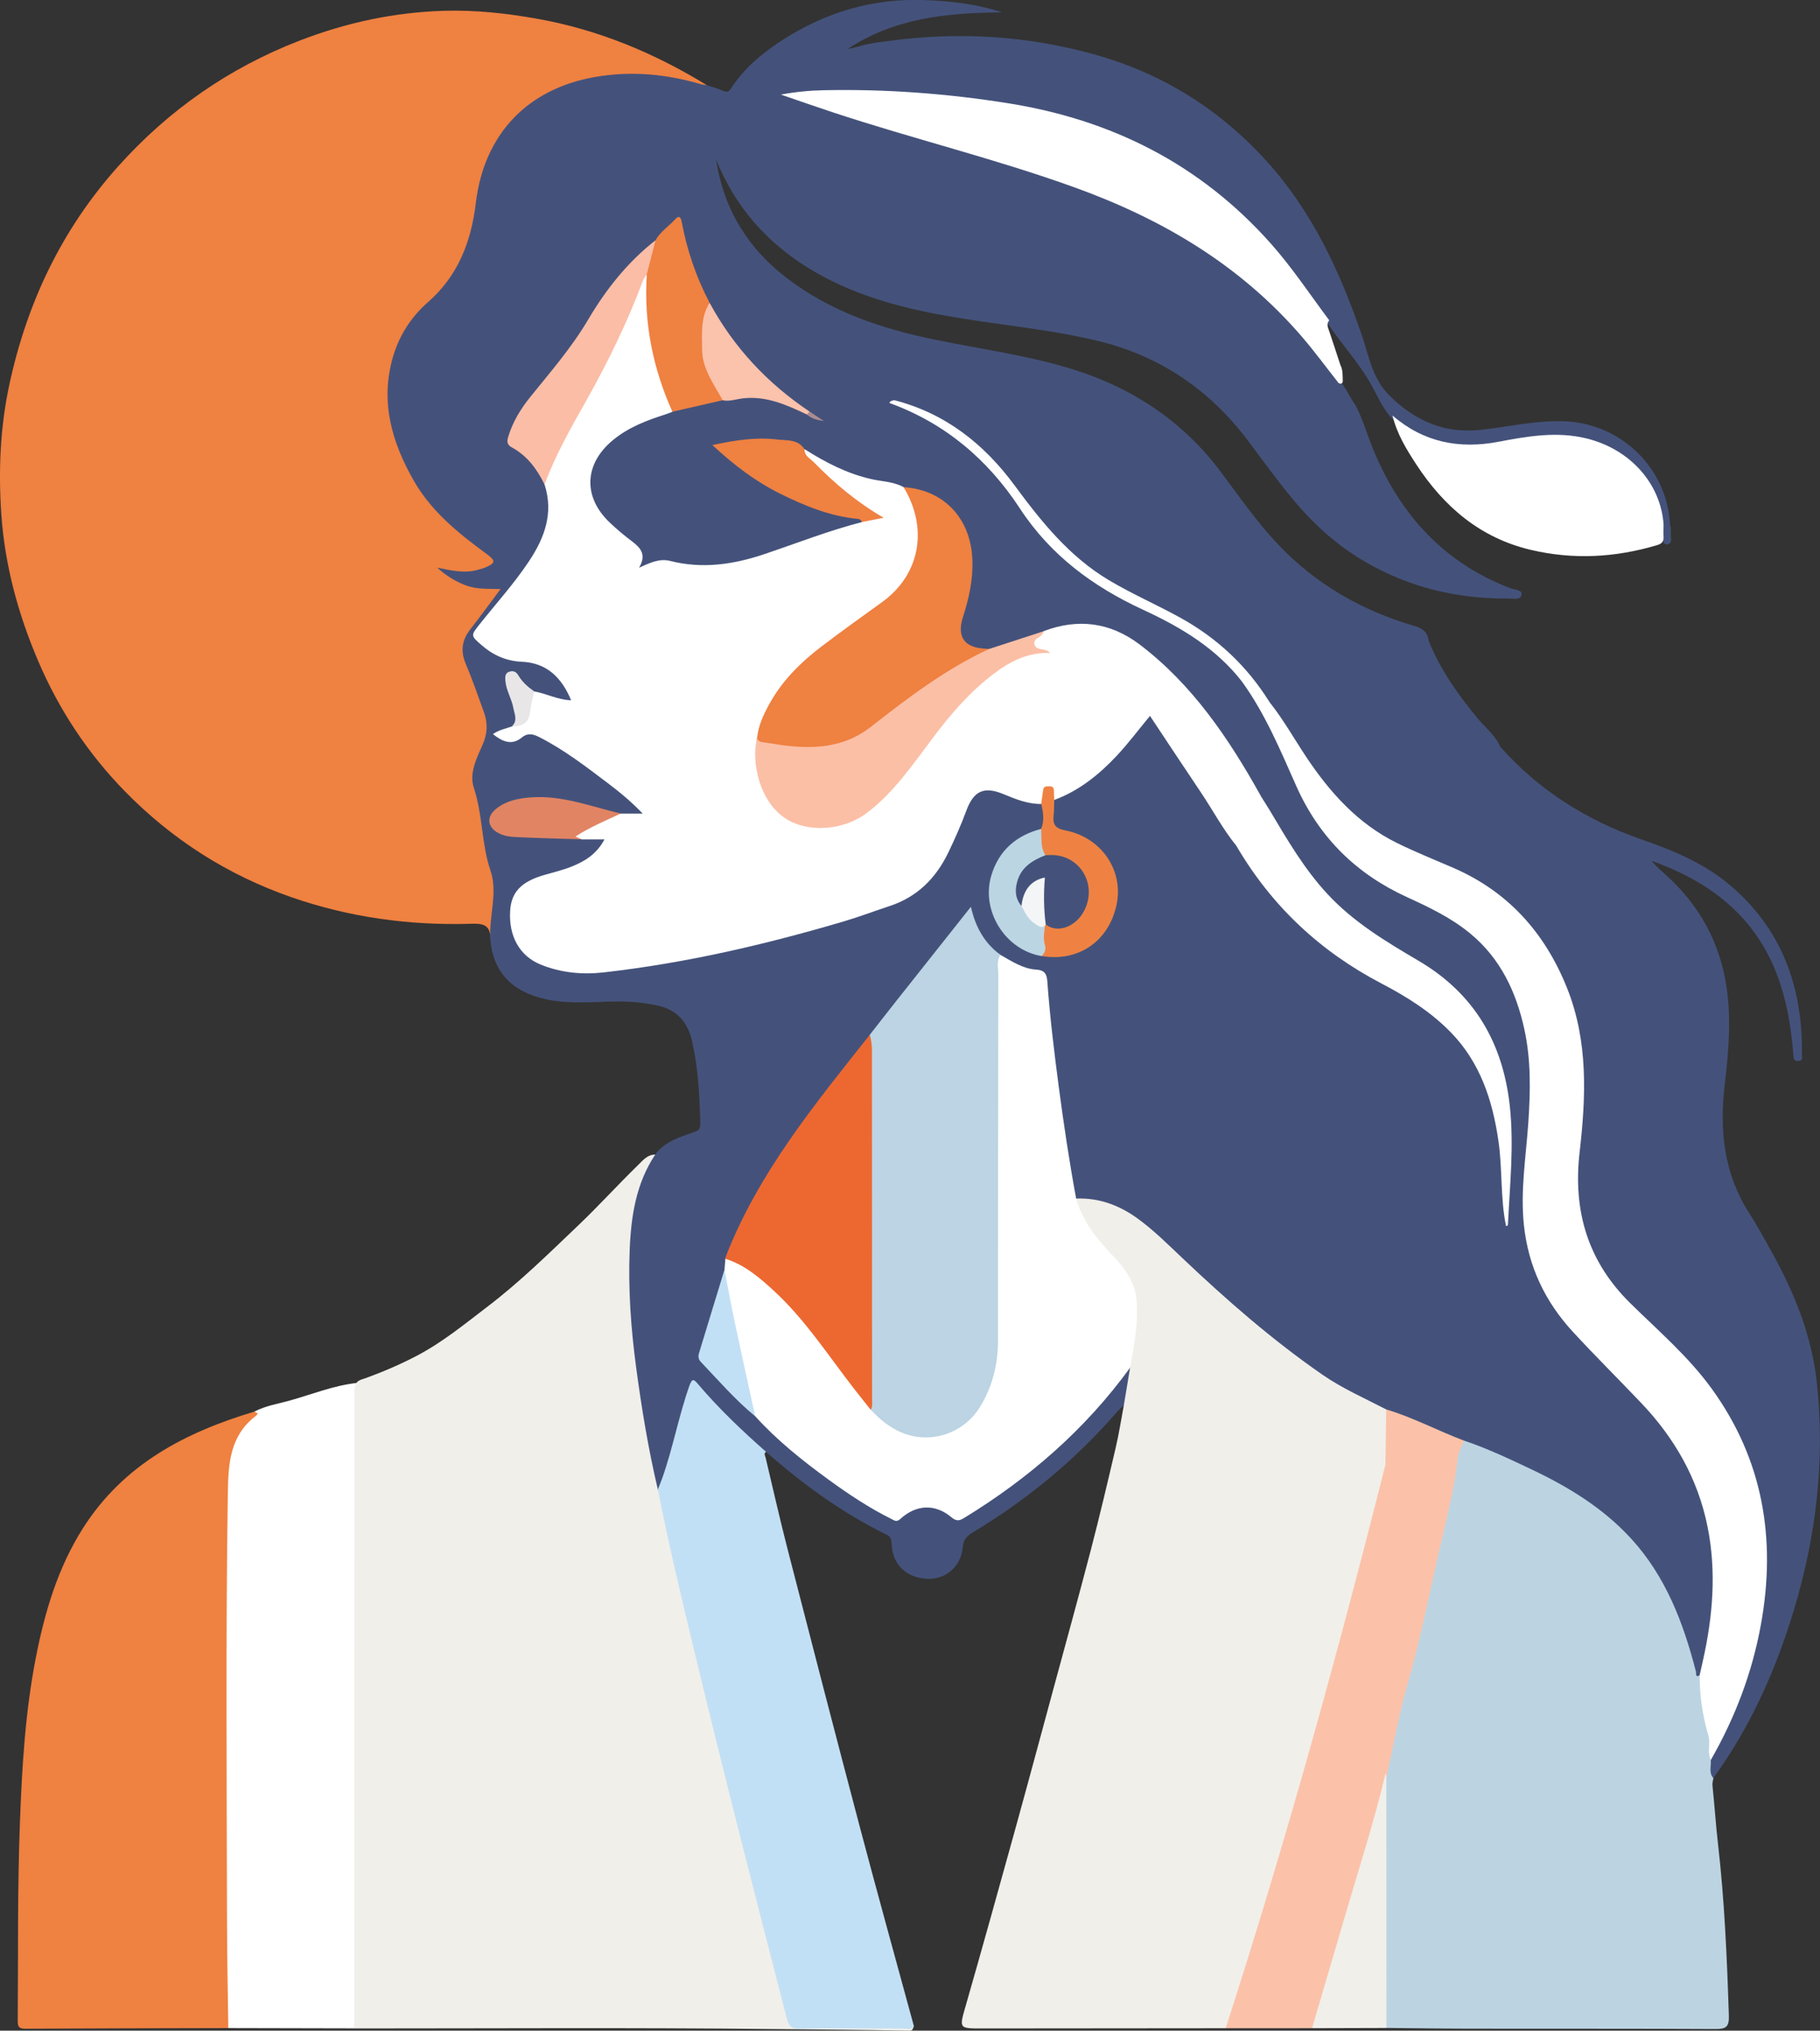 <?xml version="1.0" encoding="UTF-8"?>
<svg id="Layer_2" data-name="Layer 2" xmlns="http://www.w3.org/2000/svg" viewBox="0 0 520.78 581.09">
  <rect x="0" y="0" width="520.78" height="581.09" fill="#333333" stroke="none"/>
  <defs>
    <style>
      .cls-1 {
        fill: #bcd4e3;
      }

      .cls-2 {
        fill: #c2e0f5;
      }

      .cls-3 {
        fill: #ed6831;
      }

      .cls-4 {
        fill: #f1efea;
      }

      .cls-5 {
        fill: #f3f5f6;
      }

      .cls-6 {
        fill: #fbc2ac;
      }

      .cls-7 {
        fill: #e18463;
      }

      .cls-8 {
        fill: #e9e6e7;
      }

      .cls-9 {
        fill: #f0efea;
      }

      .cls-10 {
        fill: #ac8c91;
      }

      .cls-11 {
        fill: #fefffe;
      }

      .cls-12 {
        fill: #44527b;
      }

      .cls-13 {
        fill: #bcd4e2;
      }

      .cls-14 {
        fill: #fbbfa6;
      }

      .cls-15 {
        fill: #fff;
      }

      .cls-16 {
        fill: #bcd5e3;
      }

      .cls-17 {
        fill: #fbc2a9;
      }

      .cls-18 {
        fill: #fbbda6;
      }

      .cls-19 {
        fill: #ef8242;
      }

      .cls-20 {
        fill: #ef8141;
      }
    </style>
  </defs>
  <g id="Layer_1-2" data-name="Layer 1">
    <g>
      <path class="cls-12" d="M219.2,415.46c10.58,9.3,21.87,17.53,34.5,23.7,1.28.63,1.4,1.45,1.44,2.67.2,5.85,4.17,9.68,10.19,9.97,5.21.24,9.67-3.48,10.14-8.96.19-2.24,1.11-3.26,2.82-4.29,15.48-9.32,29.34-20.67,41.27-34.45.61-.71,1.34-1.31,2.02-1.96,2.24-3.08,2.18-6.69,2.27-10.27-1.43-1.51-1.94.18-2.46.9-4.37,6.05-9.42,11.47-14.66,16.72-9.12,9.13-19.39,16.72-30.18,23.62-1.58,1.01-2.88,1.13-4.51-.03-4.67-3.32-9.48-3.4-14.04.17-1.74,1.36-3.05.68-4.5-.17-9.16-5.35-17.91-11.32-26.05-18.2-3.82-3.23-7.43-6.69-11.06-10.13-4.73-4.57-9.27-9.32-13.82-14.08-1.47-1.54-1.96-3.08-1.25-5.14,2.5-7.28,4.43-14.74,6.59-22.13.23-.91.29-1.84.39-2.76,2.11-6.32,4.97-12.28,8.24-18.04,6.87-12.08,15.07-23.22,23.6-34.1,3.1-3.95,6.02-8.05,9.17-11.97,9.52-11.61,18.76-23.44,28.13-35.47,1.57,5.64,4.37,10.05,8.98,13.16,2.81,1.83,5.78,3.29,9.05,3.95,2.14.44,3.17,1.66,3.37,3.86,1.65,18.06,3.99,36.02,6.9,53.91.37,2.28.55,4.61,1.54,6.74.55.93,1.47,1.11,2.41,1.15,8.82.33,15.6,4.92,21.75,10.85,14.67,14.13,29.75,27.73,46.49,39.29,5.85,4.04,12.25,6.99,18.62,10,7.52,2.6,14.6,6.33,22.14,8.85,11.78,4.81,23.49,9.76,34.21,16.84,13.89,9.17,23.18,21.93,28.35,37.92,1.16,3.61,2.43,7.18,3.23,10.9.3,1.38.83,2.62,2.39.96,5.92-20.59,6.12-40.84-3.65-60.41-3.02-6.05-7.11-11.34-11.46-16.49-7.57-8.96-16.8-16.25-24.03-25.56-5.75-7.41-9.27-15.6-10.66-24.93-1.1-7.42-.38-14.75.3-22.1,1.18-12.72,2.49-25.45-1-38.04-1.44-5.19-3.18-10.24-5.96-14.91-5.42-9.11-13.78-14.32-22.82-18.79-8.46-4.19-16.97-8.28-23.75-15.27-7.08-7.29-11.2-16.41-15.4-25.48-3.59-7.74-6.98-15.57-12.2-22.37-7.19-9.74-17.1-15.66-27.68-20.68-10.83-5.14-20.99-11.28-29.18-20.39-4.27-4.75-7.73-10.14-11.56-15.23-8.69-11.57-19.9-19.4-33.3-24.09-3.25-1.37-6.78-1.93-9.99-3.43,3.54,1.73,7.54,2.11,11.08,3.82,14.39,4.07,25.77,12.56,34.41,24.91,10.57,15.1,23.78,26.72,40.68,34.01,13.31,5.74,24.16,14.84,32.06,27.39,5.57,7.74,10.22,16.14,16.11,23.65,6.88,8.78,15.55,15.03,25.63,19.39,5.98,2.59,12.08,4.89,17.78,8.18,13.71,7.91,22.05,20.08,26.92,35.02,3.71,11.36,3.36,23.09,2.57,34.83-.55,8.21-1.6,16.41-.3,24.63,1.29,8.15,4.96,15.11,10.02,21.46,5.65,7.07,12.58,12.81,18.9,19.17,13.16,13.25,21.07,29,23.61,47.69,2.22,16.32-.49,31.98-5.8,47.29-2.28,6.57-4.91,13.02-8.5,19-.43.72-.74,1.51-.88,2.36.11,1.7-.93,3.76,1.43,4.74,10.58-14.55,17.82-30.76,23.04-48.03,6.41-21.24,8.96-42.86,6.6-65-1.44-13.53-6.44-25.84-12.95-37.56-2.09-3.76-4.16-7.54-6.47-11.16-7.22-11.29-8.5-23.61-6.95-36.7,1.23-10.36,2.09-20.82-.08-31.21-2.46-11.78-8.41-21.4-17.26-29.23-1.27-1.13-2.52-2.29-3.64-3.59,17.65,6.22,31.12,16.98,37.07,35.84,2,6.33,3,12.87,3.52,19.48.08.97-.05,1.95,1.35,1.96,1.61.01,1.11-1.23,1.12-2.03.23-19.31-5.85-35.86-20.68-48.37-7.42-6.26-16.26-9.89-25.27-13.02-15.61-5.42-29.23-13.97-40.37-26.5-1.39-3.29-4.22-5.4-6.39-8.03-5.63-6.81-10.71-13.93-14.07-22.23-.31-2.55-1.8-3.65-4.18-4.34-14.9-4.33-28.05-11.84-38.89-23.26-6.06-6.38-11.09-13.67-16.36-20.71-11.52-15.4-26.68-24.93-44.74-30.14-12.07-3.48-24.47-5.22-36.73-7.7-15.58-3.15-30.44-8.09-43.24-18.06-10.43-8.12-17.16-18.73-19.53-32.06-.15-.83-.22-1.68-.52-2.47-.03-.08-.13-.12-.16-.15,6.77,17.69,19.42,29.48,36.12,37.08,12.79,5.82,26.41,8.33,40.15,10.35,11.25,1.65,22.55,2.93,33.63,5.64,17.71,4.32,31.91,14.04,42.94,28.76,4.78,6.38,9.4,12.89,14.66,18.86,5.49,6.23,11.73,11.55,18.93,15.69,12.67,7.3,26.29,10.48,40.72,10.34,1.35-.01,3.49.58,3.76-1.09.23-1.41-1.98-1.39-3.16-1.83-18.86-7.18-31.46-20.83-39.21-39.55-1.77-4.28-3.02-8.78-5.18-12.9-1.65-2.25-2.71-4.91-4.55-7.03-17.44-25.57-41.17-42.57-69.33-53.68-19.32-7.62-39.38-12.74-59.17-18.77-9.8-2.98-19.54-6.12-28.44-9.12,6.91-.86,14.69-.83,22.45-.63,17.99.48,35.83,2.33,53.37,6.63,18.4,4.52,35.03,12.81,49.27,25.56,9.17,8.21,17.66,17.21,24.26,27.84,1.17,1.88,2.47,3.65,3.88,5.33,4.05,6.23,9.23,11.64,12.85,18.17,1.83,3.29,3.29,6.79,5.88,9.58,8.94,7.66,19.22,9.67,30.47,7.48,5.17-1.01,10.4-2.11,15.62-2.07,14.22.11,28.95,7.69,30.97,25.31.36,1.13.24,2.31.41,3.45.12.8.13,1.9,1.24,1.85,1-.05,1.28-.95,1.13-1.88-.2-1.25.18-2.54-.28-3.77-.81-16.28-14.04-28.87-29.94-29.57-8.28-.36-16.15,1.55-24.2,2.43-10.3,1.13-18.6-2.43-26.03-9.7-5.03-4.92-5.95-11.34-8.03-17.41-6.27-18.25-14.24-35.48-27.32-49.87-13.56-14.92-29.9-25.03-49.03-30.4-19.31-5.42-38.94-6.6-58.79-3.93-2.03.27-4.08.49-6.09.92-1.96.42-3.88,1.07-5.87,1.4,13.24-8.76,28.15-10.37,44.18-10.46-7.7-2.54-14.91-3.23-22.13-3.52-14.97-.59-28.74,3.56-41.3,11.81-5.48,3.6-10.5,7.82-14.15,13.48-.64.99-1.17,1.17-2.25.68-1.5-.69-3.11-1.1-4.68-1.63-13.88-5.37-27.84-5.71-41.73-.29-13.65,5.33-21.81,15.55-24.58,30.23-.69,3.63-1.25,7.29-1.95,10.92-1.3,6.72-4.34,12.5-9.06,17.37-2.83,2.93-5.82,5.7-8.17,9.1-6.14,8.86-8.05,18.51-5.81,29.17,3.21,15.24,12.05,26.39,23.95,35.42,1.25.94,2.5,1.87,3.69,2.9,1.32,1.13,1,1.93-.47,2.47-3,1.1-6.04,1.18-9.16.57-1.32-.26-3.23-1.42-3.87.29-.59,1.57,1.43,2.28,2.6,3.08,3.97,2.71,8.38,3.97,13.62,3.87-2.21,3.54-4.51,6.38-6.78,9.2-3.2,3.97-3.64,8-1.67,12.67,1.8,4.26,3.49,8.59,4.82,13.04.82,2.74.84,5.38-.27,8.05-.69,1.65-1.24,3.36-1.83,5.06-.87,2.53-1.51,5.25-.75,7.79,2.21,7.4,1.74,15.31,4.44,22.63,1.29,3.48,1.28,7.27.55,10.97-.66,3.29.47,6.48.46,9.73.8,9.58,6.22,15.3,16.23,17.4,6.55,1.38,13.14.67,19.71.58,4.03-.06,7.99.3,11.95,1.16,5.63,1.22,8.68,4.82,9.91,10.32,1.73,7.75,2.13,15.64,2.32,23.55.04,1.71-.84,2.03-2.11,2.46-4.01,1.35-8.06,2.67-10.81,6.29-1.44.78-2.23,2.11-2.99,3.52-3.81,7.05-4.95,14.78-5.24,22.62-.85,22.67,2.84,44.84,7.39,66.9.17.83.39,1.64.88,2.34,1.97,1.5,2.01-.63,2.35-1.51,1.43-3.61,2.33-7.41,3.4-11.14,1.33-4.64,2.44-9.35,3.88-13.96.97-3.11,1.19-3.04,3.36-.83,5.09,5.2,9.89,10.71,15.51,15.36.97.8,1.91,1.56,3.18,1.76Z"/>
      <path class="cls-20" d="M140.29,268.63c-.38-6.52,2.21-13.19.06-19.49-2.62-7.72-2.19-15.95-4.76-23.68-1.41-4.24.83-8.55,2.55-12.46,1.39-3.16,1.44-6.09.34-9.17-1.67-4.65-3.29-9.33-5.21-13.87-1.58-3.73-1.07-6.88,1.37-9.97,2.83-3.59,5.51-7.31,8.59-11.43-3.71-.09-6.95.12-10.06-1.09-3.01-1.17-5.66-2.83-8.07-5.04,4.08.85,8.08,1.8,12.17.47.48-.16.99-.25,1.46-.45,3.11-1.32,3.23-1.94.47-3.96-8.01-5.88-15.74-12.07-20.81-20.95-6.33-11.09-9.71-22.78-5.87-35.66,1.83-6.12,5.27-11.32,9.93-15.41,8.61-7.54,12.37-17.25,13.71-28.43,2.35-19.58,14.68-32.61,34.05-36,10.21-1.79,20.32-.9,30.27,2.04.57.17,1.19.2,1.78.29-15.08-9.23-31.1-15.89-48.48-18.99-8.87-1.58-17.76-2.56-26.75-2.29-14.24.43-27.99,3.38-41.3,8.53-20.15,7.8-37.51,19.86-52.04,36.12-15.96,17.87-25.98,38.82-31.04,62.43C.02,122.49-.48,134.92.39,147.33c1.01,14.48,4.81,28.4,10.5,41.75,5.97,14,14.22,26.46,24.72,37.23,13.6,13.95,29.6,24.13,47.9,30.48,16.5,5.72,33.47,8.04,50.83,7.57,3.2-.09,6.06-.2,5.95,4.28Z"/>
      <path class="cls-4" d="M188.24,426.23c-2.73-11.56-4.66-23.28-6.23-35.06-1.48-11.1-2.28-22.26-1.83-33.48.39-9.67,1.81-19.05,7.31-27.29-2.23-.04-3.57,1.69-4.9,2.98-5.79,5.64-11.24,11.66-17.09,17.24-8.43,8.04-16.72,16.21-26.01,23.29-6.52,4.97-12.83,10.16-20.1,13.99-4.77,2.51-9.7,4.62-14.74,6.46-.97.35-2.01.49-2.69,1.4-1.22.73-1.49,1.95-1.57,3.26-.08,1.16-.06,2.32-.06,3.49,0,57.28,0,114.56.02,171.84,0,2.07-.45,4.27,1,6.11,40.1,0,80.21-.27,120.31.18,12.58.14,25.17.19,37.75.46,1.62.03,1.63-.01,2.09-1.31-1.22-.31-2.46-.24-3.7-.24-9.2,0-18.39-.06-27.59.04-2.61.03-3.88-.92-4.56-3.54-2.62-10.12-5.16-20.26-7.81-30.36-5.47-20.83-10.61-41.75-15.74-62.67-3.97-16.2-7.85-32.43-11.28-48.76-.58-2.74-.7-5.69-2.58-8.02Z"/>
      <path class="cls-4" d="M396.65,403.32c-6.13-3.19-12.48-5.94-18.22-9.92-14.3-9.9-27.37-21.31-40.01-33.3-4.16-3.94-8.22-8-12.86-11.38-5.27-3.84-11.07-5.99-17.62-5.74-1,1.3-.08,2.4.39,3.51,1.98,4.73,5.03,8.69,8.49,12.36,2.29,2.43,4.54,4.9,6.02,7.98,2.32,4.81,1.64,9.87,1.24,14.91-.25,3.21-1.65,6.32-.71,9.62-.6,3.59-1.19,7.18-1.79,10.76-.76,4.04-1.38,8.11-2.32,12.11-2.29,9.81-4.6,19.61-7.14,29.36-3.41,13.1-7.02,26.14-10.56,39.21-3.71,13.68-7.38,27.36-11.16,41.02-4.62,16.69-9.26,33.37-14.03,50.01-1.91,6.67-2.08,6.63,4.61,6.63,23.24-.02,46.49-.04,69.73-.06.93-.47,1.18-1.37,1.48-2.3,4.8-15.07,9.49-30.18,14.1-45.31,5.78-18.97,11.18-38.06,16.32-57.21,5.08-18.95,10.21-37.9,14.7-57.02.42-4.09.17-8.19.19-12.28,0-1.07-.22-2.09-.86-2.97Z"/>
      <path class="cls-13" d="M490.27,508.83c-1.39-1.56-.58-3.44-.74-5.18,1.19-4.9-.54-9.55-1.29-14.26-.35-2.17-.83-4.3-.84-6.52,0-1.23.12-2.56-1.05-3.45-1.33.69-.93-.49-1.07-1.06-3.59-14.01-8.66-27.27-18.54-38.06-8.03-8.77-17.92-14.79-28.45-19.79-6.35-3.01-12.7-6.02-19.36-8.27-2.28.84-2.25,3.09-2.57,4.88-2.47,13.79-5.8,27.38-8.77,41.05-3.31,15.21-7.31,30.23-10.89,45.37-.46,1.95-.24,4-.88,5.92-.52,22.46-.15,44.93-.22,67.39,0,1.26.05,2.56,1.14,3.47,8.05.07,16.1.2,24.15.21,23.34.04,46.68-.03,70.02.1,2.9.02,3.89-.59,3.79-3.76-.53-16.45-1.23-32.88-3.11-49.24-.64-5.55-.99-11.13-1.58-16.68-.08-.79.15-1.42.28-2.13Z"/>
      <path class="cls-20" d="M72.8,403.94c-19.75,5.92-37.44,15.06-49.08,33.4-7.19,11.32-10.93,24.01-13.48,37.09-3.03,15.55-3.95,31.31-4.54,47.13-.71,18.8-.48,37.59-.62,56.39-.01,1.5-.03,2.6,2.01,2.59,19.41-.11,38.83-.13,58.24-.18,1.36-1.49,1.02-3.37,1.04-5.13.12-17.75-.83-35.48-.66-53.23.22-22.93.06-45.87.05-68.8,0-11.09.95-22.16.69-33.26-.1-4.3,1.53-8.03,4.59-11.07,1.03-1.03,2.16-2,2.78-3.37.44-.97.68-1.96-1.01-1.57Z"/>
      <path class="cls-11" d="M72.8,403.94c.32.18.64.36.97.54-.19.24-.35.54-.59.72-7.36,5.59-7.86,13.5-7.99,22.07-.61,40.9-.31,81.8-.23,122.69.02,10.13.23,20.27.37,30.4,12.01.03,24.02.05,36.03.08.01-60.01.02-120.02.04-180.03,0-1.57-.24-3.18.57-4.65-6.55.74-12.68,3.23-18.97,5-3.42.96-6.99,1.49-10.19,3.18Z"/>
      <path class="cls-2" d="M188.24,426.23c3.11,15.79,6.86,31.44,10.63,47.07,8.4,34.9,17.32,69.67,26.3,104.42.57,2.2,1.36,2.82,3.5,2.8,10.01-.1,20.03,0,30.04-.03.94,0,2.11.53,2.79-.71-5.2-19.11-10.5-38.18-15.56-57.33-6.97-26.38-13.8-52.8-20.6-79.22-2.23-8.66-4.19-17.39-6.26-26.09-.13-.56-.63-1.17.12-1.68-6.85-6.05-13.49-12.34-19.43-19.34-1.16-1.36-1.68-1.89-2.49.39-3.09,8.71-4.71,17.86-7.81,26.56-.38,1.06-.82,2.11-1.23,3.16Z"/>
      <path class="cls-17" d="M396.41,419.21c-13.65,54.2-28.53,108.03-45.69,161.19,8.23,0,16.47,0,24.7-.01,2.58-3,3.04-6.9,4.08-10.5,3.7-12.77,7.35-25.55,11.23-38.26,2.52-8.26,5.05-16.52,6.13-25.16,1.56-27.29.33-54.61.69-81.9.02-1.83.46-3.85-1.15-5.35Z"/>
      <path class="cls-9" d="M396.48,507.41c-3.28,13.87-7.68,27.4-11.67,41.05-3.11,10.65-6.25,21.29-9.38,31.93,7.1-.02,14.2-.04,21.29-.06-.01-23.88-.02-47.77-.04-71.65.19-.47.26-.91-.21-1.26Z"/>
      <path class="cls-15" d="M246.67,149.39c-9.5,2.44-18.64,6.04-27.92,9.17-8.9,3-17.8,4.3-27.03,1.95-2.92-.74-5.61.45-8.86,1.96,2.2-3.73.46-5.69-1.98-7.53-2.24-1.69-4.41-3.5-6.44-5.44-7.65-7.28-7.29-16.64.78-23.42,4.56-3.83,9.97-5.84,15.49-7.6.58-.18,1.13-.43,1.69-.65.96-1.01.25-2-.14-2.9-4.56-10.47-6.83-21.39-6.3-32.88.05-1.05.02-2.11-.39-3.11-1.94-1.52-1.99.66-2.4,1.48-1.82,3.67-3.11,7.59-4.72,11.37-2.89,6.8-6.22,13.36-9.91,19.71-4.23,7.27-7.77,14.91-11.68,22.35-.79,1.5-1.36,3.07-1.03,4.83,2.64,8.22-.03,15.27-4.5,21.98-4.25,6.38-9.36,12.03-14.11,18-2.56,3.22-2.52,3.24.54,5.92,3.32,2.91,7.1,4.59,11.5,4.78,7.12.31,11.41,4.42,14.16,11.03-3.84-.11-7.06-1.94-10.56-2.53-1.2.92-1.2,2.39-1.38,3.67-.44,3.17-1.91,5.36-4.96,6.34-1.8.63-3.71.97-5.48,2.2,2.76,2.18,5.4,3.34,8.29.97,1.76-1.45,3.36-.94,5.09-.05,7.03,3.59,13.28,8.41,19.56,13.16,3.44,2.6,6.76,5.35,9.93,8.68h-6.28c-5.33.52-9.4,3.8-13.89,6.25.76,1.43,1.94.57,2.67,1.13h6.55c-2.32,4.32-5.69,6.26-9.3,7.73-2.57,1.04-5.31,1.68-7.98,2.46-6.56,1.91-9.39,4.9-9.71,10.27-.43,7.21,2.71,12.86,8.62,15.3,5.87,2.43,12.07,2.98,18.24,2.28,23.28-2.64,46.05-7.92,68.53-14.56,4.45-1.31,8.8-2.97,13.21-4.42,7.83-2.57,13.22-7.9,16.8-15.35,1.86-3.88,3.61-7.79,5.1-11.84,2.17-5.91,5.16-7.14,10.81-4.78,3.42,1.43,6.88,2.8,10.67,2.77.34-.25.52-.59.67-.98.35-.92.21-2.42,1.28-2.58,1.48-.22.79,1.87,1.79,2.4,7-2.6,12.72-7.17,17.79-12.57,3.4-3.63,6.4-7.64,9.58-11.49.97-.6,1.71-1.47,1.04-2.56-.59-.95-1.69-.5-2.56-.19-2.84,1.01-5.48,2.44-8.11,3.92-4.33,2.46-8.67,4.9-13.43,6.45-3.74,1.22-7.55,1.15-11.35.85-3.16-.24-4.03-2.23-2.42-5.08,1.04-1.86,2.65-3.22,4.11-4.72,2.85-2.93,5.55-5.99,7.49-9.64,2.09-3.94,1.11-6.14-3.18-7.61-5.91-.67-10.89,1.67-15.58,5.01-7.71,5.52-13.79,12.66-19.44,20.26-4.5,6.05-8.87,12.21-14.39,17.38-4.99,4.68-10.66,7.83-17.57,7.22-9.71-.86-16.06-8-16.69-18.37-.13-2.2-.32-4.44.33-6.61,2.62-10.81,9.44-18.51,17.72-25.14,6.57-5.26,13.82-9.57,20.26-15.03,7.89-6.69,10.52-19.11,5.87-28.5-.62-1.25-1.47-2.27-2.58-3.09-2.87-1.59-6.14-1.6-9.21-2.29-6.97-1.57-13.16-4.78-19.14-8.58-.23,1.6-.28,1.64.98,2.91,3.01,3.03,5.82,6.27,9.22,8.9,3.29,2.54,6.62,5.03,10.17,7.35-1.19.86-3.12-.04-3.89,1.7Z"/>
      <path class="cls-15" d="M323.37,391.37c1.19-6.38,2.38-12.78,1.85-19.32-.42-5.21-3.38-9.12-6.77-12.69-4.54-4.78-8.67-9.8-10.52-16.37-1.97-10.65-3.57-21.37-4.99-32.11-1.3-9.92-2.51-19.85-3.24-29.84-.15-2.08-.53-3.41-3.25-3.58-3.71-.23-6.97-2.39-10.21-4.23-1.5.07-1.39,1.32-1.53,2.29-.19,1.36-.1,2.74-.1,4.12,0,34.57-.01,69.14.01,103.71,0,5.94-1.25,11.51-3.98,16.76-5.44,10.45-16.35,13.32-26.02,6.81-1.56-1.05-2.9-2.38-4.33-3.59-5.2-5.71-9.59-12.09-14.2-18.29-6.84-9.19-14.17-17.82-24.04-23.76-1.35-.81-2.66-2.2-4.49-1.07-.08,1.05-.17,2.1-.25,3.16-.7,5.47,1.24,10.58,2.18,15.8,1.31,7.33,3.27,14.53,4.79,21.82.33,1.57.97,2.98,1.83,4.3,6.27,6.92,13.51,12.69,20.98,18.13,5.7,4.15,11.58,8.07,17.9,11.21.91.45,1.52,1.06,2.64.03,4.49-4.13,9.92-4.38,14.5-.56,1.37,1.14,2.19,1.23,3.65.34,18.51-11.31,34.68-25.29,47.6-43.07Z"/>
      <path class="cls-15" d="M486.35,479.43c0,5.83.8,11.52,2.48,17.12.68,2.25-.38,4.81.7,7.1,6.95-12.11,11.86-25.02,14.36-38.85,4.42-24.47.56-47.18-14.11-67.43-6.67-9.21-15.28-16.56-23.3-24.46-12.05-11.87-16.43-26.24-14.49-43.13,1.82-15.89,2.53-31.79-3.62-47.12-6.37-15.88-16.94-27.54-32.48-34.3-5.41-2.35-10.9-4.53-16.18-7.14-11.12-5.48-19.17-14.42-26-24.7-3.47-5.23-6.56-10.73-10.48-15.65-1.7-2.33-3.75-4.32-5.91-6.21-.93-.82-1.86-1.53-1.75.65,6.52,9.09,10.81,19.41,15.33,29.57,6.61,14.86,17.24,25.23,31.69,31.84,6.4,2.93,12.77,5.96,18.27,10.55,8.47,7.06,12.96,16.5,15.3,27.16,1.97,8.94,1.77,17.98,1.14,27.07-.67,9.66-2.28,19.23-1.25,29.04,1.27,11.97,6.13,22.02,14.06,30.62,6.38,6.91,13.06,13.53,19.54,20.35,9.49,9.97,16.17,21.6,18.94,35.31,2.6,12.84,1.54,25.62-1.29,38.3-.32,1.44-.65,2.87-.97,4.31Z"/>
      <path class="cls-1" d="M249.16,403.42c3.56,3.8,7.58,6.77,12.81,7.67,7.14,1.22,14.51-2.11,18.37-8.36,3.63-5.86,5.24-12.28,5.23-19.2,0-34.85.02-69.69.1-104.54,0-1.91-.6-3.95.58-5.77-4.53-3.31-7.13-7.9-8.43-13.74-7.22,9.1-14.22,17.92-21.2,26.75-2.59,3.27-5.14,6.56-7.71,9.85-.43.88-.44,1.82-.44,2.78.22,32.76.04,65.52.08,98.28,0,2.12.08,4.21.61,6.27Z"/>
      <path class="cls-15" d="M383.55,104.48c-1.05-3.2-2.09-6.41-3.17-9.61-.36-1.08-.94-2.13-.03-3.21-5.51-7.37-10.57-15.05-16.71-21.96-20.32-22.86-45.71-35.47-75.26-40.17-17.48-2.78-35.03-4.08-52.7-3.71-4.02.08-8.03.46-12.23,1.25,4.89,1.68,9.78,3.39,14.69,5.02,23.04,7.63,46.66,13.33,69.52,21.6,24.93,9.02,47.24,22.15,64.89,42.69,3.66,4.26,7,8.82,10.49,13.25.69.31,1.21.15,1.18-.68-.06-1.51.06-3.06-.66-4.47Z"/>
      <path class="cls-3" d="M249.16,403.42c.59-.97.38-2.05.38-3.09-.01-33.19-.04-66.37-.04-99.56,0-1.6-.2-3.15-.6-4.68-15.69,19.85-31.84,39.39-41.23,63.52-.07.19-.08.4-.12.6,5.55,1.72,9.87,5.46,14.04,9.31,8.83,8.17,15.37,18.32,22.71,27.78,1.6,2.06,3.23,4.08,4.85,6.12Z"/>
      <path class="cls-20" d="M258.55,139.4c7.19,11.88,4.67,25.1-6.16,32.91-5.81,4.19-11.65,8.36-17.36,12.71-6,4.57-11.32,9.86-15,16.63-1.6,2.95-3.03,6-3.38,9.43-.66,1.81.77,1.97,1.79,2.15,11.59,2.03,22.65,2.63,32.85-5.75,9.36-7.7,19.19-14.95,30.28-20.06.68-.31,1.66-.53,1.45-1.71-.41-.04-.82-.08-1.23-.1-5.79-.28-8.07-3.35-6.26-8.99,1.75-5.44,2.96-10.87,2.7-16.66-.53-11.72-8.19-19.81-19.69-20.56Z"/>
      <path class="cls-15" d="M398.45,118.88c1.23,5.21,3.98,9.69,6.82,14.04,7.96,12.17,18.36,21.02,32.67,24.41,12.23,2.9,24.28,2.24,36.28-1.35,1.61-.48,1.88-1.27,1.79-2.69-.07-1.04,0-2.1.01-3.15-.77-11.77-9.63-21.67-22.14-24.7-8.45-2.05-16.78-.61-25.1.98-11.22,2.14-21.45.17-30.34-7.53Z"/>
      <path class="cls-15" d="M300.43,186.86c4.15,1.55,4.82,3.24,2.5,7.07-2.39,3.97-5.61,7.26-8.76,10.6-2.05,2.17-4.97,4.47-3.39,7.79,1.42,2.98,4.89,1.99,7.59,2.06,8.14.23,14.81-3.92,21.56-7.74,3.14-1.77,6.27-3.47,10.01-4.46-.39,1.12-.65,1.88-.91,2.64,4.85,7.3,9.67,14.62,14.56,21.88,3.43,5.1,6.31,10.59,10.21,15.36,1.33.36,1.63,1.67,2.32,2.62.44.6.89,1.24,1.75.83.66-.31.72-.97.72-1.61,0-.63-.17-1.25-.16-1.88.02-1.94.96-2.66,2.8-2.17.6.16,1.17.38,1.76.57.78.26,1.7.65,2.32-.07.82-.94-.32-1.46-.73-2.07-2.2-3.26-3.07-7.02-3.96-10.78-9.12-16.35-19.5-31.66-34.49-43.05-8.42-6.39-17.69-7.57-27.53-3.83-.4.81-1.25,1.07-1.9,1.57-.76.58-1.58,1.15-1.28,2.28.27,1,1.02,1.6,2,1.75,1.02.16,2.04.25,3.02.61Z"/>
      <path class="cls-14" d="M300.43,186.86c-.07-.08-.14-.16-.21-.23-1.18-1.23-3.64-.33-4.2-2.16-.59-1.95,2.43-1.99,2.56-3.82-5.19,1.69-10.38,3.37-15.56,5.06-12.36,5.72-23.17,13.93-33.84,22.29-7.28,5.71-15.45,6.35-24.04,5.41-2.24-.25-4.46-.72-6.71-.99-.91-.11-1.6-.32-1.77-1.35-1.86,7.08.76,18.43,8.18,23.2,6.33,4.07,16.49,3.48,23.29-1.7,7.65-5.83,13.02-13.73,18.73-21.33,5.1-6.8,10.59-13.18,17.38-18.35,4.87-3.71,10-6.27,16.21-6.03Z"/>
      <path class="cls-15" d="M360.61,227.53c-1.38,2.11.42,3.98.76,5.82.44,2.37,1.57,4.94,3.97,6.93-2.53-.24-4.58-2.55-6.65-1.26-2.17,1.35-.7,3.99-.84,6.05-2.28.03-1.65-3.55-4.06-3,10.1,17.26,24.03,30.24,41.53,39.38,7.17,3.75,14.03,8.03,19.81,13.96,8.44,8.66,11.97,19.49,13.65,31.18,1.16,8.03.5,16.23,2.16,24.24.56.07.54-.44.56-.76.54-11.05,1.71-22.08.56-33.18-1.91-18.46-10.23-32.58-26.13-41.94-9.29-5.47-18.55-11-26.07-19.1-6.66-7.17-11.52-15.55-16.49-23.89-.89-1.49-1.84-2.94-2.77-4.41Z"/>
      <path class="cls-17" d="M396.48,507.41c.07.42.14.84.21,1.26,2.03-9.06,3.62-18.25,6.19-27.15,3.54-12.28,5.98-24.82,8.81-37.25,2.04-8.95,4.46-17.87,5.45-27.08.18-1.69,1.17-3.3,1.78-4.94-7.48-2.81-14.58-6.64-22.26-8.93-.08,5.3-.16,10.6-.24,15.89.05,12.06.15,24.11.15,36.17,0,17.34-.05,34.69-.09,52.03Z"/>
      <path class="cls-18" d="M155.82,138.66c3.12-8.53,7.63-16.36,12.04-24.2,6.18-10.99,11.67-22.29,16.11-34.12.25-.67.73-1.24,1.11-1.86.21.01.53.04.57-.07,1.06-3.13,2.57-6.18,1.94-9.67-7.96,6.22-14.14,13.99-19.3,22.73-4.7,7.97-10.74,14.92-16.51,22.07-2.77,3.44-5.07,7.16-6.36,11.47-.41,1.36-.34,2.28,1.08,3.05,4.35,2.36,7.17,6.18,9.32,10.59Z"/>
      <path class="cls-20" d="M187.59,68.74c-.84,3.24-1.67,6.49-2.51,9.73-.91,13.77,1.7,26.85,7.32,39.35,4.79-1.1,9.59-2.19,14.39-3.29.71-1.02.04-1.83-.48-2.57-5.01-7.11-5.65-14.92-3.58-23.17.18-.72-.04-1.48.31-2.16-3.82-7.3-6.47-15.04-7.98-23.17-.34-1.84-1.07-1.6-1.95-.63-1.81,2-4.17,3.46-5.53,5.9Z"/>
      <path class="cls-20" d="M246.67,149.39c1.9-.38,3.81-.76,6.18-1.23-7.65-4.42-14.07-9.85-19.99-15.9-1.04-1.07-2.72-1.79-2.66-3.73-1.93-2.92-5.01-2.43-7.8-2.76-6.07-.72-11.99.18-18.56,1.59,6.27,5.81,12.43,10.47,19.43,13.93,7.08,3.51,14.32,6.47,22.25,7.2.59.05.91.42,1.15.91Z"/>
      <path class="cls-19" d="M301.66,228.88c-.03-.83-.09-1.66-.08-2.49,0-.86-.28-1.41-1.21-1.37-.79.03-1.71-.19-1.88,1.01-.19,1.33-.37,2.67-.56,4,.58,2.39.97,4.78-.02,7.16-1.32,2.71-1.14,5.25.79,7.59,1.23.95,2.75.69,4.14.99,4.14.9,6.86,3.39,7.72,7.61.87,4.24-.76,7.56-4.13,10.13-2.27,1.73-4.62,1.36-7.06.7-.3.13-.53.33-.7.61-1.56,2.83-.03,5.86-.55,8.76,10.57,1.79,19.39-4.4,21.45-15.06,1.86-9.68-4.59-18.99-14.81-20.9-2.79-.52-3.58-1.72-3.27-4.33.17-1.46.12-2.95.17-4.43Z"/>
      <path class="cls-15" d="M355.59,195.32c.16-1.18.4-1.12,1.22-.31,2.06,2.04,4.28,3.92,6.43,5.87-6.4-10.28-14.88-18.22-25.35-24.03-6.8-3.77-13.93-6.85-20.63-10.85-11.26-6.72-19.28-16.7-26.95-27.11-8.83-11.99-19.95-20.65-34.39-24.37-.71-.18-1.46-.44-1.43.79,15.8,5.74,28.08,16.04,37.36,30.21,8.77,13.41,21,22.39,35.16,28.93,10.87,5.02,21.05,11.06,28.59,20.87Z"/>
      <path class="cls-6" d="M203.05,86.64c-2.62,4.11-2.17,8.77-2.15,13.31.03,5.64,3.37,9.96,5.89,14.59,1.88.4,3.68-.27,5.5-.51,6.78-.88,12.68,1.78,18.57,4.57.68.13.89-.2.78-.83-11.97-8.03-21.64-18.27-28.59-31.12Z"/>
      <path class="cls-7" d="M166.4,240.18c-.62-.29-1.24-.58-1.72-.8,4.05-2.66,8.55-4.52,12.94-6.58-8.58-2.02-16.93-5.35-25.99-4.6-3.57.29-6.94,1-9.78,3.34-2.72,2.24-2.38,5.15.71,6.82,1.49.81,3.15,1.08,4.76,1.16,6.36.32,12.72.45,19.09.66Z"/>
      <path class="cls-16" d="M299.14,244.73c-1.52-2.32-.98-4.99-1.24-7.53-7.08,1.86-12.09,6.13-14.25,13.36-3.03,10.16,4.1,21.38,14.46,23.04.82-.91,1.27-2.01.9-3.18-.61-1.9-.2-3.73.04-5.59-3.25-.7-4.73-3.36-6.26-5.95-2.39-4.94-1.09-9.15,3.75-12.16.92-.58,2.21-.67,2.59-1.99Z"/>
      <path class="cls-2" d="M216.1,405.28c-1.92-8.82-3.89-17.63-5.76-26.47-1.09-5.13-2.03-10.3-3.04-15.45-2.44,7.99-4.9,15.98-7.32,23.98-.25.83-.12,1.67.53,2.35,5.07,5.33,9.89,10.92,15.58,15.59Z"/>
      <path class="cls-8" d="M146.51,207.84c2.93.12,4.84-.96,5.2-4.25.21-1.94.74-3.84,1.13-5.76-1.8-1.24-3.42-2.68-4.54-4.6-.64-1.09-1.54-1.36-2.6-1-1.23.42-1.17,1.47-1.09,2.59.22,2.77,1.8,5.11,2.28,7.77.32,1.75,1.31,3.62-.4,5.24Z"/>
      <path class="cls-12" d="M254.48,115.31c.28-.65.89-.66,1.43-.79-3.79-1.97-8.02-2.34-12.06-3.47,3.35,1.93,6.97,3.13,10.62,4.25Z"/>
      <path class="cls-10" d="M231.64,117.77c-.26.28-.52.56-.78.83,1.33,1.19,2.99,1.63,4.85,1.85-1.36-.9-2.72-1.79-4.07-2.69Z"/>
      <path class="cls-12" d="M299.14,244.73c-3.72,1.48-7,3.42-8.13,7.76-.64,2.47-.45,4.75,1.26,6.74,1.32-1.14,1.31-3.05,2.4-4.34.8-.94,1.51-1.96,2.99-2.36.59,4.11-.93,8.36,1.55,12.01,3.38,2.65,8.7.71,11.08-4.04,3.66-7.29-1.02-15.51-9.01-15.82-.71-.03-1.43.03-2.15.04Z"/>
      <path class="cls-5" d="M299.23,264.54c-.58-4.46-.62-8.93-.24-13.43-3.96.79-6.18,3.52-6.7,8.11,1.02,1.88,1.89,3.92,3.81,5.06.87.52,1.77,1.58,2.97.55,0-.13.05-.23.17-.29Z"/>
    </g>
  </g>
</svg>